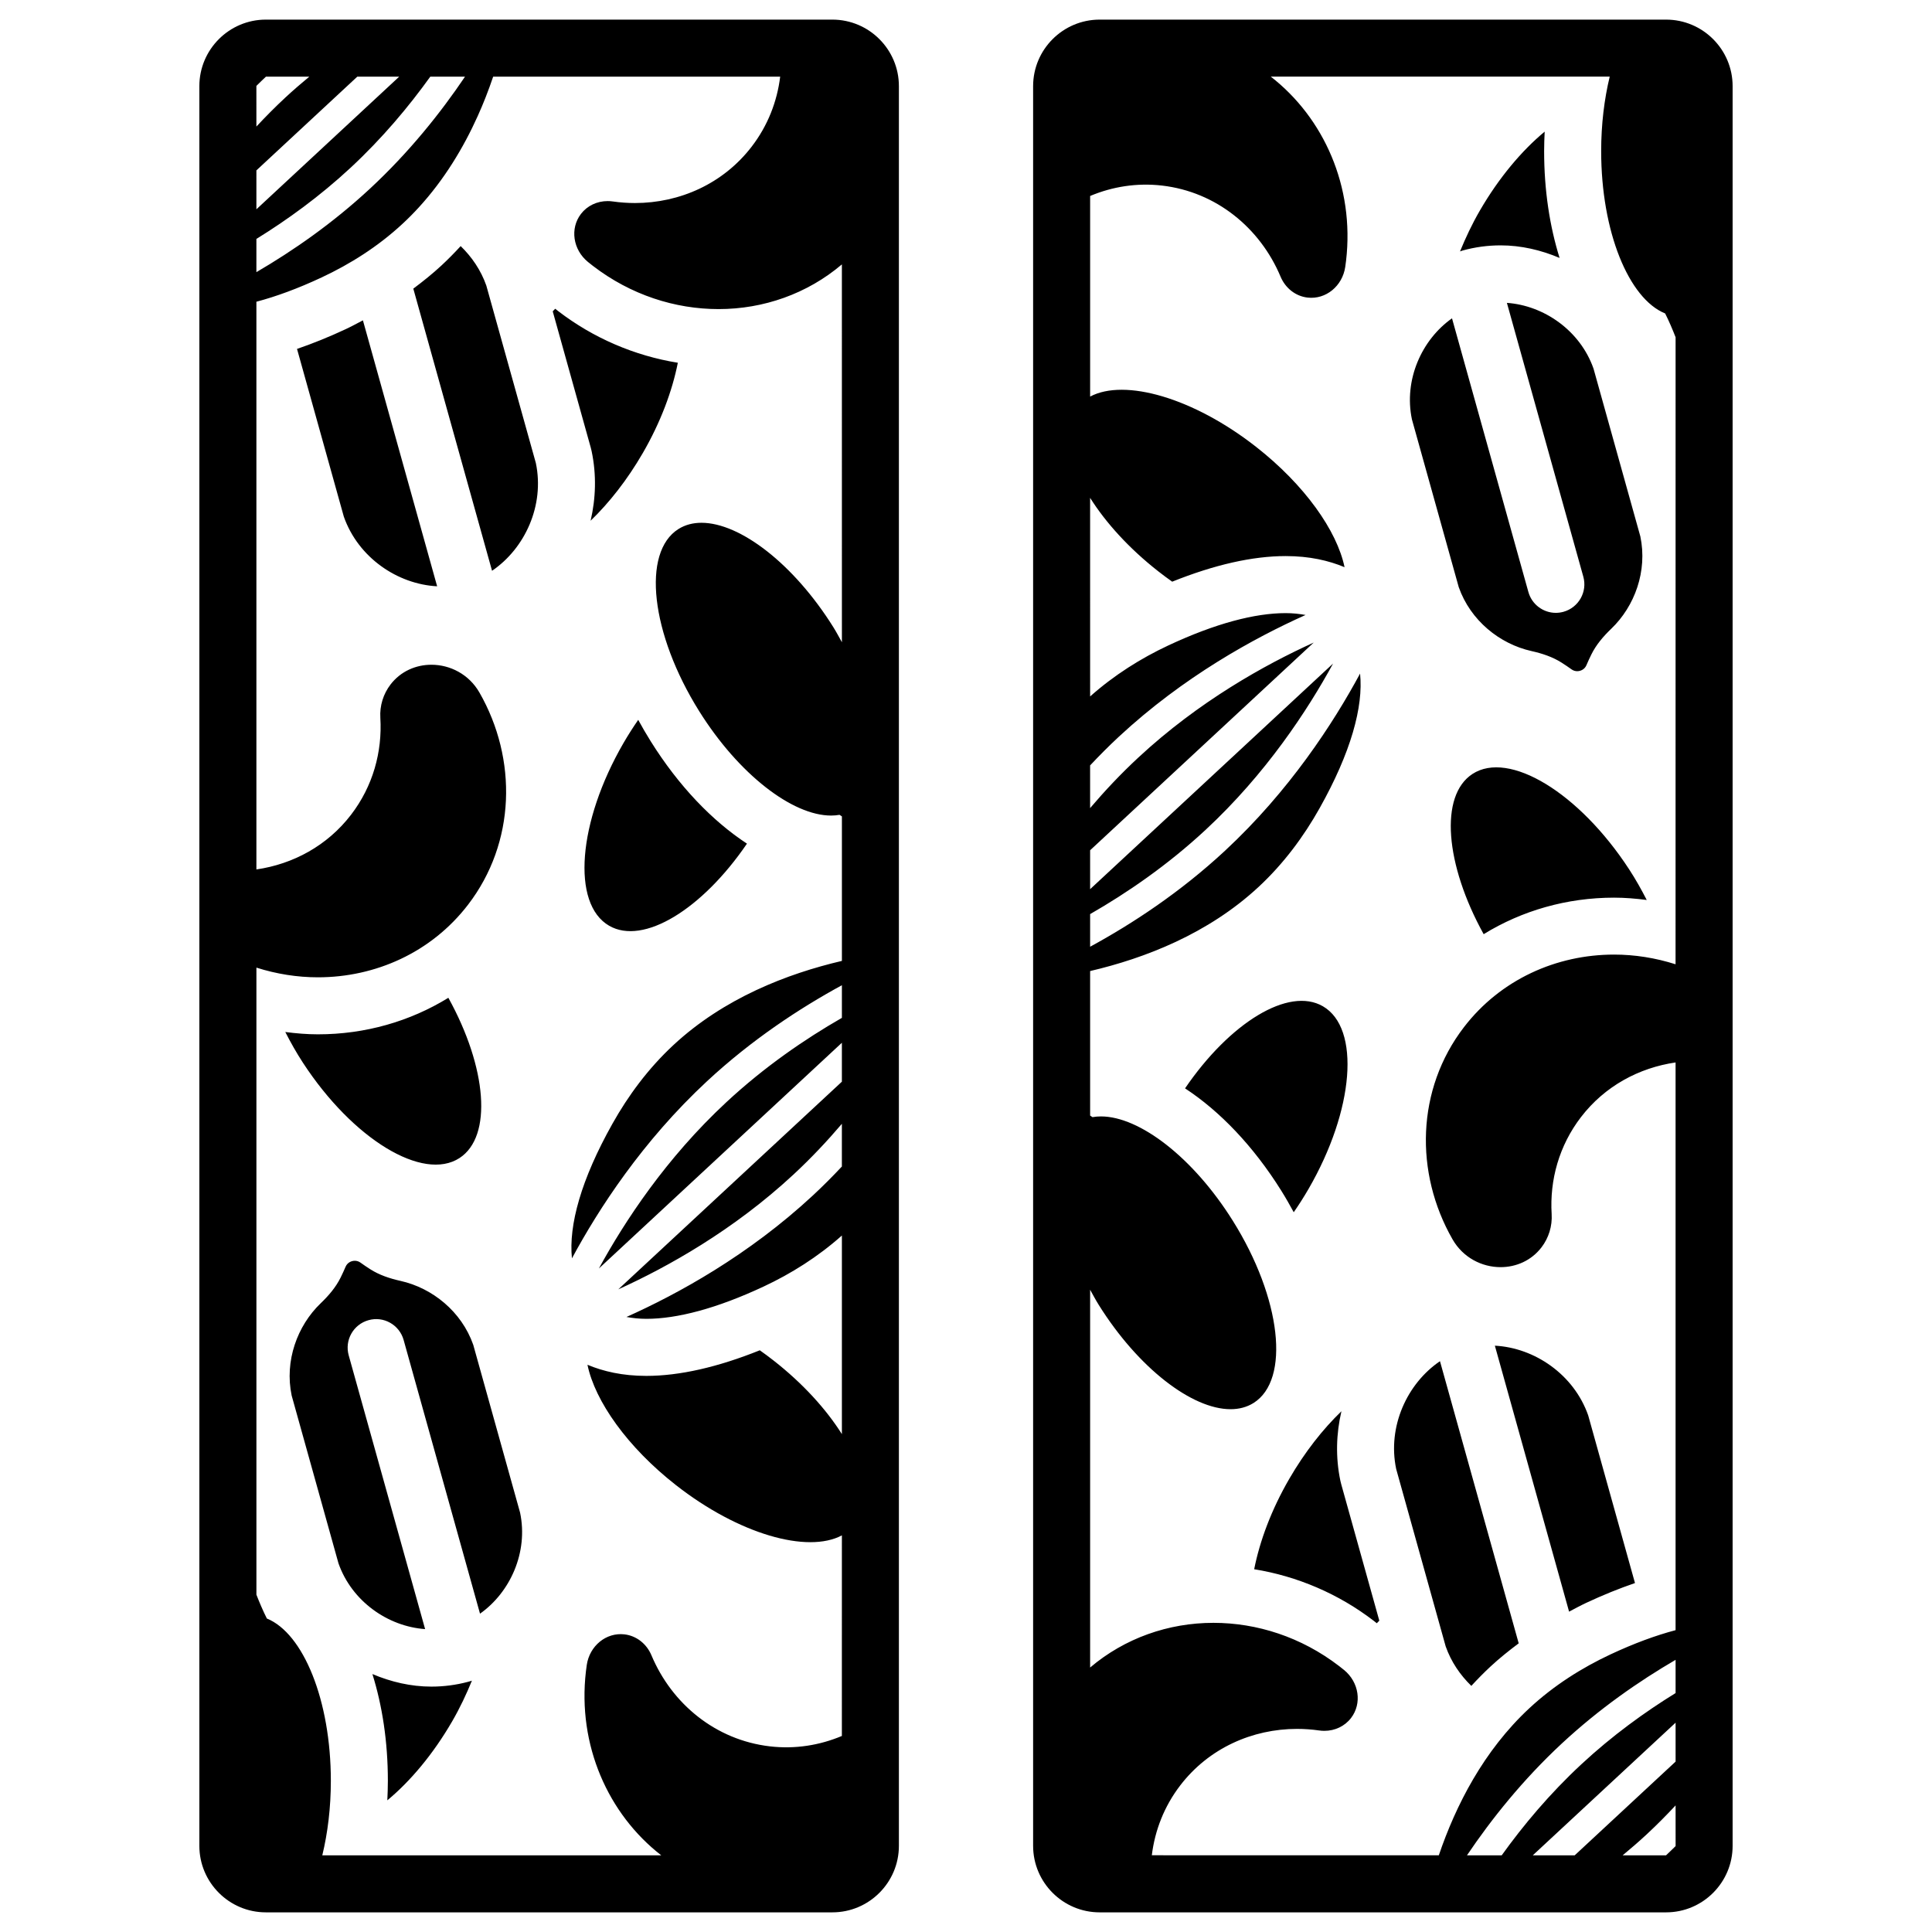 <?xml version="1.0" encoding="UTF-8"?>
<!-- Uploaded to: SVG Repo, www.svgrepo.com, Generator: SVG Repo Mixer Tools -->
<svg fill="#000000" width="800px" height="800px" version="1.1" viewBox="144 144 512 512" xmlns="http://www.w3.org/2000/svg">
 <path d="m291.93 226.45c9.316 7.156 20.293 11.844 31.703 13.684-1.473 7.441-4.531 15.723-9.293 23.945-4.117 7.106-8.906 13.176-13.824 17.918 1.383-5.914 1.586-12.172 0.281-18.387-0.066-0.324-0.145-0.645-0.234-0.965l-10.086-36.141c0.223-0.227 0.441-0.461 0.664-0.684 0.262 0.211 0.52 0.422 0.789 0.629zm21.203 108.32c-1.344 1.945-2.648 3.981-3.887 6.117-12.137 20.945-13.848 42.637-3.824 48.441 9.078 5.258 24.656-4.34 36.531-21.754-9.18-6.012-18.082-15.258-25.484-27.09-1.195-1.91-2.297-3.812-3.336-5.715zm-45.176 254.95c-3.117 0.828-6.359 1.25-9.641 1.25-5.438 0-10.711-1.25-15.625-3.328 2.602 8.328 4.098 17.879 4.098 28.301 0 1.754-0.066 3.465-0.145 5.164 6.074-5.035 12.133-12.215 17.184-20.93 2.09-3.606 3.773-7.219 5.238-10.785-0.082 0.023-0.16 0.062-0.246 0.086-0.285 0.09-0.574 0.168-0.863 0.242zm-2.164-138.84c8.793-5.738 7.234-23.992-2.973-42.453-10.156 6.25-22.027 9.68-34.574 9.68-2.891 0-5.773-0.246-8.641-0.617 1.391 2.711 2.906 5.434 4.672 8.137 13.223 20.277 31.812 31.582 41.516 25.254zm7.09-231.19c-1.434-4.082-3.84-7.598-6.801-10.473-1.617 1.762-3.305 3.481-5.094 5.144-2.332 2.164-4.852 4.184-7.457 6.133l20.867 74.77c8.719-5.922 13.961-17.324 11.609-28.555zm-37.246 11.531c-4.473 2.094-8.77 3.82-12.922 5.246l12.402 44.445c3.805 10.832 14.203 17.914 24.73 18.461l-19.668-70.48c-1.5 0.785-2.984 1.598-4.543 2.328zm33.781 269.17c-3.102-8.828-10.832-15.055-19.281-16.941-2.836-0.633-5.602-1.547-8.004-3.082-0.902-0.574-1.777-1.168-2.625-1.777-0.449-0.32-0.969-0.473-1.484-0.473-1.012 0-2.008 0.574-2.43 1.566-0.41 0.961-0.855 1.926-1.328 2.887-1.262 2.555-3.152 4.769-5.25 6.781-6.254 5.988-9.641 15.316-7.723 24.477l12.41 44.473c3.547 10.098 13.148 16.738 22.957 17.426l-20.25-72.555c-1.121-4.019 1.227-8.188 5.246-9.309 4.004-1.145 8.188 1.219 9.312 5.246l20.242 72.531c8.031-5.672 12.816-16.301 10.621-26.77zm112.8-333.56v466.33c0 9.723-7.91 17.633-17.633 17.633h-150.12c-9.723 0-17.633-7.91-17.633-17.633v-466.33c0-9.723 7.91-17.633 17.633-17.633h150.12c9.723 0 17.633 7.91 17.633 17.633zm-170.27 10.707c2.422-2.598 4.973-5.176 7.684-7.695 2.09-1.941 4.215-3.766 6.344-5.531h-11.492c-0.867 0.805-1.684 1.621-2.523 2.438 0 0.027-0.016 0.055-0.016 0.082zm0 21.93 37.852-35.156h-11.105l-26.746 24.844zm0 16.656c9.68-5.648 20.176-12.914 30.109-22.137 10.395-9.652 18.707-20.082 25.18-29.672h-9.203c-5.711 7.953-12.699 16.312-21.121 24.137-8.199 7.613-16.805 13.828-24.965 18.867zm155.16-2.055c-9.16 7.781-20.762 11.844-32.672 11.844-11.512 0-23.273-3.742-33.297-11.445-0.449-0.348-0.895-0.699-1.332-1.055-3.965-3.242-4.812-8.863-1.836-12.734 1.672-2.176 4.277-3.387 7.055-3.387 0.453 0 0.91 0.031 1.371 0.098 1.957 0.277 3.918 0.418 5.871 0.418 11.859 0 23.379-5.109 30.938-14.949 4.273-5.562 6.746-11.961 7.551-18.543l-76.059-0.004c-0.617 1.809-1.273 3.637-2.004 5.488-0.652 1.656-1.355 3.328-2.109 4.996-3.769 8.355-8.824 16.773-15.605 24.18-1.355 1.48-2.781 2.922-4.281 4.312-3.277 3.043-6.762 5.723-10.371 8.082s-7.336 4.398-11.102 6.16c-6.301 2.949-12.059 5.055-17.277 6.434v150.45c9.707-1.41 18.766-6.273 25.066-14.473 5.816-7.57 8.324-16.68 7.781-25.699-0.195-3.215 0.781-6.34 2.703-8.844 2.703-3.519 6.742-5.231 10.828-5.231 4.941 0 9.945 2.508 12.727 7.359 10.105 17.641 9.629 39.777-3.023 56.246-9.723 12.652-24.531 19.227-39.785 19.227-5.445 0-10.945-0.867-16.293-2.566v166.18c0.844 2.16 1.75 4.281 2.769 6.312 9.66 3.918 16.957 21.684 16.957 43.02 0 7.109-0.828 13.801-2.266 19.738h89.824c-14.039-10.891-22.242-29.148-19.961-48.754 0.066-0.566 0.141-1.125 0.223-1.684 0.746-5.07 5.137-8.684 9.988-8.121 3.172 0.371 5.871 2.492 7.152 5.547 5.414 12.891 17.023 22.461 31.387 24.133 6.699 0.781 13.199-0.281 19.078-2.754l0.004-53.156c-9.16 4.871-27.352-0.32-43.945-13.297-12.902-10.09-21.48-22.27-23.48-31.918 4.188 1.75 9.27 2.949 15.602 2.949 8.805 0 18.902-2.305 30.07-6.785 1.223 0.863 2.441 1.766 3.652 2.715 7.773 6.078 13.953 12.914 18.102 19.5v-52.629c-6.394 5.684-13.48 10.121-20.715 13.508-12.465 5.836-22.949 8.57-31.109 8.57-1.902 0-3.629-0.203-5.273-0.492 13.578-6.074 32.344-16.352 49.449-32.242 2.691-2.5 5.223-5.055 7.644-7.633v-11.316c-3.852 4.527-8.098 9.051-12.789 13.406-16.004 14.867-33.531 24.598-46.465 30.465l59.254-55.035v-10.316l-64.395 59.82c6.805-12.465 17.797-29.227 33.805-44.09 10.102-9.383 20.809-16.711 30.594-22.328v-8.648c-11.188 6.098-23.855 14.402-35.734 25.434-17.113 15.891-28.746 33.852-35.805 46.945-0.902-8.789 2.426-20.891 10.742-35.691 4.164-7.418 9.453-14.609 16.16-20.84 13.371-12.418 30.125-18.898 44.641-22.293v-38.301c-0.211-0.133-0.414-0.281-0.629-0.41-0.727 0.129-1.477 0.191-2.25 0.191-10.199 0-24.426-10.855-34.945-27.664-12.844-20.52-15.293-42.141-5.473-48.285 1.777-1.109 3.832-1.641 6.082-1.641 10.199 0 24.43 10.859 34.949 27.672 0.828 1.324 1.523 2.656 2.266 3.984zm132.1 322.32c-1.301-6.215-1.098-12.473 0.285-18.391-4.922 4.742-9.711 10.816-13.828 17.922-4.762 8.219-7.82 16.5-9.293 23.945 11.41 1.84 22.387 6.527 31.703 13.684 0.27 0.207 0.527 0.418 0.793 0.629 0.223-0.219 0.441-0.457 0.664-0.684l-10.086-36.141c-0.094-0.32-0.172-0.645-0.238-0.965zm-12.352-71.133c1.352-1.953 2.66-3.996 3.902-6.141 12.137-20.945 13.848-42.637 3.824-48.441-9.078-5.258-24.656 4.34-36.531 21.754 9.18 6.012 18.082 15.258 25.484 27.09 1.184 1.891 2.273 3.812 3.32 5.738zm54.832-256.23c5.438 0 10.711 1.25 15.621 3.328-2.602-8.328-4.098-17.879-4.098-28.301 0-1.754 0.066-3.465 0.145-5.164-6.074 5.035-12.133 12.215-17.184 20.93-2.094 3.613-3.781 7.234-5.25 10.805 0.238-0.07 0.461-0.168 0.699-0.234 3.254-0.906 6.637-1.363 10.066-1.363zm-7.477 140.09c-8.793 5.738-7.234 23.988 2.977 42.453 10.156-6.25 22.027-9.68 34.574-9.68 2.891 0 5.773 0.246 8.641 0.617-1.391-2.711-2.906-5.434-4.672-8.137-13.227-20.281-31.816-31.586-41.52-25.254zm-20.211 184.17 13.121 47.02c1.434 4.082 3.84 7.598 6.801 10.473 1.617-1.762 3.305-3.481 5.094-5.144 2.332-2.164 4.852-4.184 7.457-6.133l-20.863-74.77c-8.719 5.922-13.961 17.324-11.609 28.555zm50.367 35.488c4.473-2.094 8.77-3.82 12.922-5.246l-12.402-44.445c-3.805-10.832-14.203-17.914-24.73-18.461l19.668 70.484c1.5-0.789 2.984-1.602 4.543-2.332zm-14.5-252.23c2.836 0.633 5.602 1.547 8.004 3.082 0.902 0.574 1.777 1.168 2.625 1.777 0.449 0.32 0.969 0.473 1.484 0.473 1.012 0 2.008-0.574 2.43-1.566 0.41-0.961 0.852-1.926 1.328-2.887 1.262-2.555 3.152-4.769 5.25-6.781 6.254-5.988 9.641-15.316 7.723-24.477l-12.41-44.473c-3.547-10.098-13.148-16.738-22.957-17.426l20.25 72.555c1.125 4.019-1.227 8.188-5.246 9.312-0.68 0.188-1.363 0.281-2.035 0.281-3.305 0-6.344-2.188-7.273-5.527l-20.242-72.527c-8.031 5.668-12.816 16.301-10.625 26.773l12.41 44.473c3.106 8.824 10.836 15.055 19.285 16.938zm53.297-149.71v466.33c0 9.723-7.91 17.633-17.633 17.633h-150.11c-9.723 0-17.633-7.91-17.633-17.633v-466.33c0-9.723 7.91-17.633 17.633-17.633h150.11c9.723 0 17.633 7.91 17.633 17.633zm-15.113 455.62c-2.422 2.598-4.973 5.176-7.684 7.695-2.09 1.941-4.215 3.766-6.344 5.531h11.5c0.859-0.801 1.676-1.617 2.512-2.426 0-0.031 0.02-0.059 0.02-0.094zm0-21.922-37.844 35.148h11.109l26.738-24.836zm0-16.656c-9.68 5.644-20.176 12.91-30.109 22.133-10.387 9.648-18.703 20.082-25.176 29.672h9.203c5.711-7.957 12.699-16.316 21.117-24.133 8.195-7.613 16.801-13.828 24.965-18.867zm0-350.5c-0.844-2.156-1.746-4.273-2.766-6.305-9.66-3.918-16.957-21.684-16.957-43.023 0-7.109 0.828-13.805 2.266-19.742h-89.828c14.039 10.891 22.242 29.148 19.961 48.754-0.066 0.566-0.141 1.125-0.223 1.684-0.746 5.07-5.137 8.684-9.988 8.121-3.172-0.367-5.871-2.492-7.152-5.547-5.414-12.891-17.023-22.461-31.387-24.133-6.703-0.777-13.199 0.285-19.078 2.754v53.16c9.16-4.871 27.352 0.32 43.945 13.297 12.902 10.09 21.477 22.266 23.48 31.918-4.184-1.746-9.27-2.945-15.598-2.945h-0.004c-8.809 0-18.91 2.305-30.074 6.785-1.223-0.863-2.445-1.766-3.652-2.715-7.773-6.078-13.953-12.914-18.102-19.5l0.004 52.629c6.394-5.684 13.48-10.121 20.715-13.512 12.465-5.836 22.949-8.57 31.109-8.57 1.902 0 3.629 0.199 5.273 0.492-13.578 6.078-32.348 16.352-49.461 32.242-2.688 2.496-5.219 5.051-7.641 7.625v11.316c3.852-4.527 8.098-9.051 12.789-13.406 16.004-14.867 33.531-24.594 46.465-30.461l-59.25 55.039v10.312l64.387-59.797c-6.809 12.469-17.805 29.23-33.793 44.082-10.102 9.383-20.809 16.707-30.594 22.32v8.648c11.191-6.094 23.859-14.402 35.738-25.434 17.098-15.887 28.734-33.852 35.801-46.953 0.906 8.793-2.426 20.895-10.738 35.699-4.164 7.418-9.453 14.609-16.16 20.84-13.371 12.418-30.125 18.898-44.641 22.293v38.301c0.211 0.133 0.414 0.285 0.629 0.414 0.727-0.129 1.477-0.191 2.25-0.191 10.199 0 24.426 10.855 34.945 27.664 12.844 20.52 15.293 42.141 5.473 48.285-1.777 1.109-3.832 1.641-6.082 1.641-10.199 0-24.43-10.859-34.949-27.672-0.828-1.324-1.523-2.656-2.266-3.988v100.12c9.16-7.781 20.762-11.844 32.672-11.844 11.512 0 23.273 3.742 33.297 11.445 0.449 0.348 0.895 0.699 1.332 1.055 3.965 3.242 4.812 8.863 1.836 12.734-1.672 2.176-4.277 3.387-7.055 3.387-0.453 0-0.91-0.031-1.371-0.098-1.957-0.277-3.918-0.418-5.871-0.418-11.859 0-23.379 5.109-30.938 14.949-4.273 5.562-6.746 11.961-7.551 18.539l76.059 0.004c4.473-13.164 11.84-27.684 23.996-38.977 6.555-6.086 13.945-10.719 21.473-14.246 6.301-2.949 12.059-5.055 17.273-6.434v-150.45c-9.703 1.41-18.762 6.273-25.062 14.473-5.816 7.57-8.324 16.68-7.781 25.699 0.195 3.215-0.781 6.34-2.703 8.844-2.703 3.519-6.742 5.231-10.828 5.231-4.941 0-9.945-2.508-12.727-7.359-10.105-17.641-9.629-39.777 3.023-56.246 9.723-12.652 24.531-19.227 39.785-19.227 5.445 0 10.941 0.867 16.289 2.566z"/>
</svg>